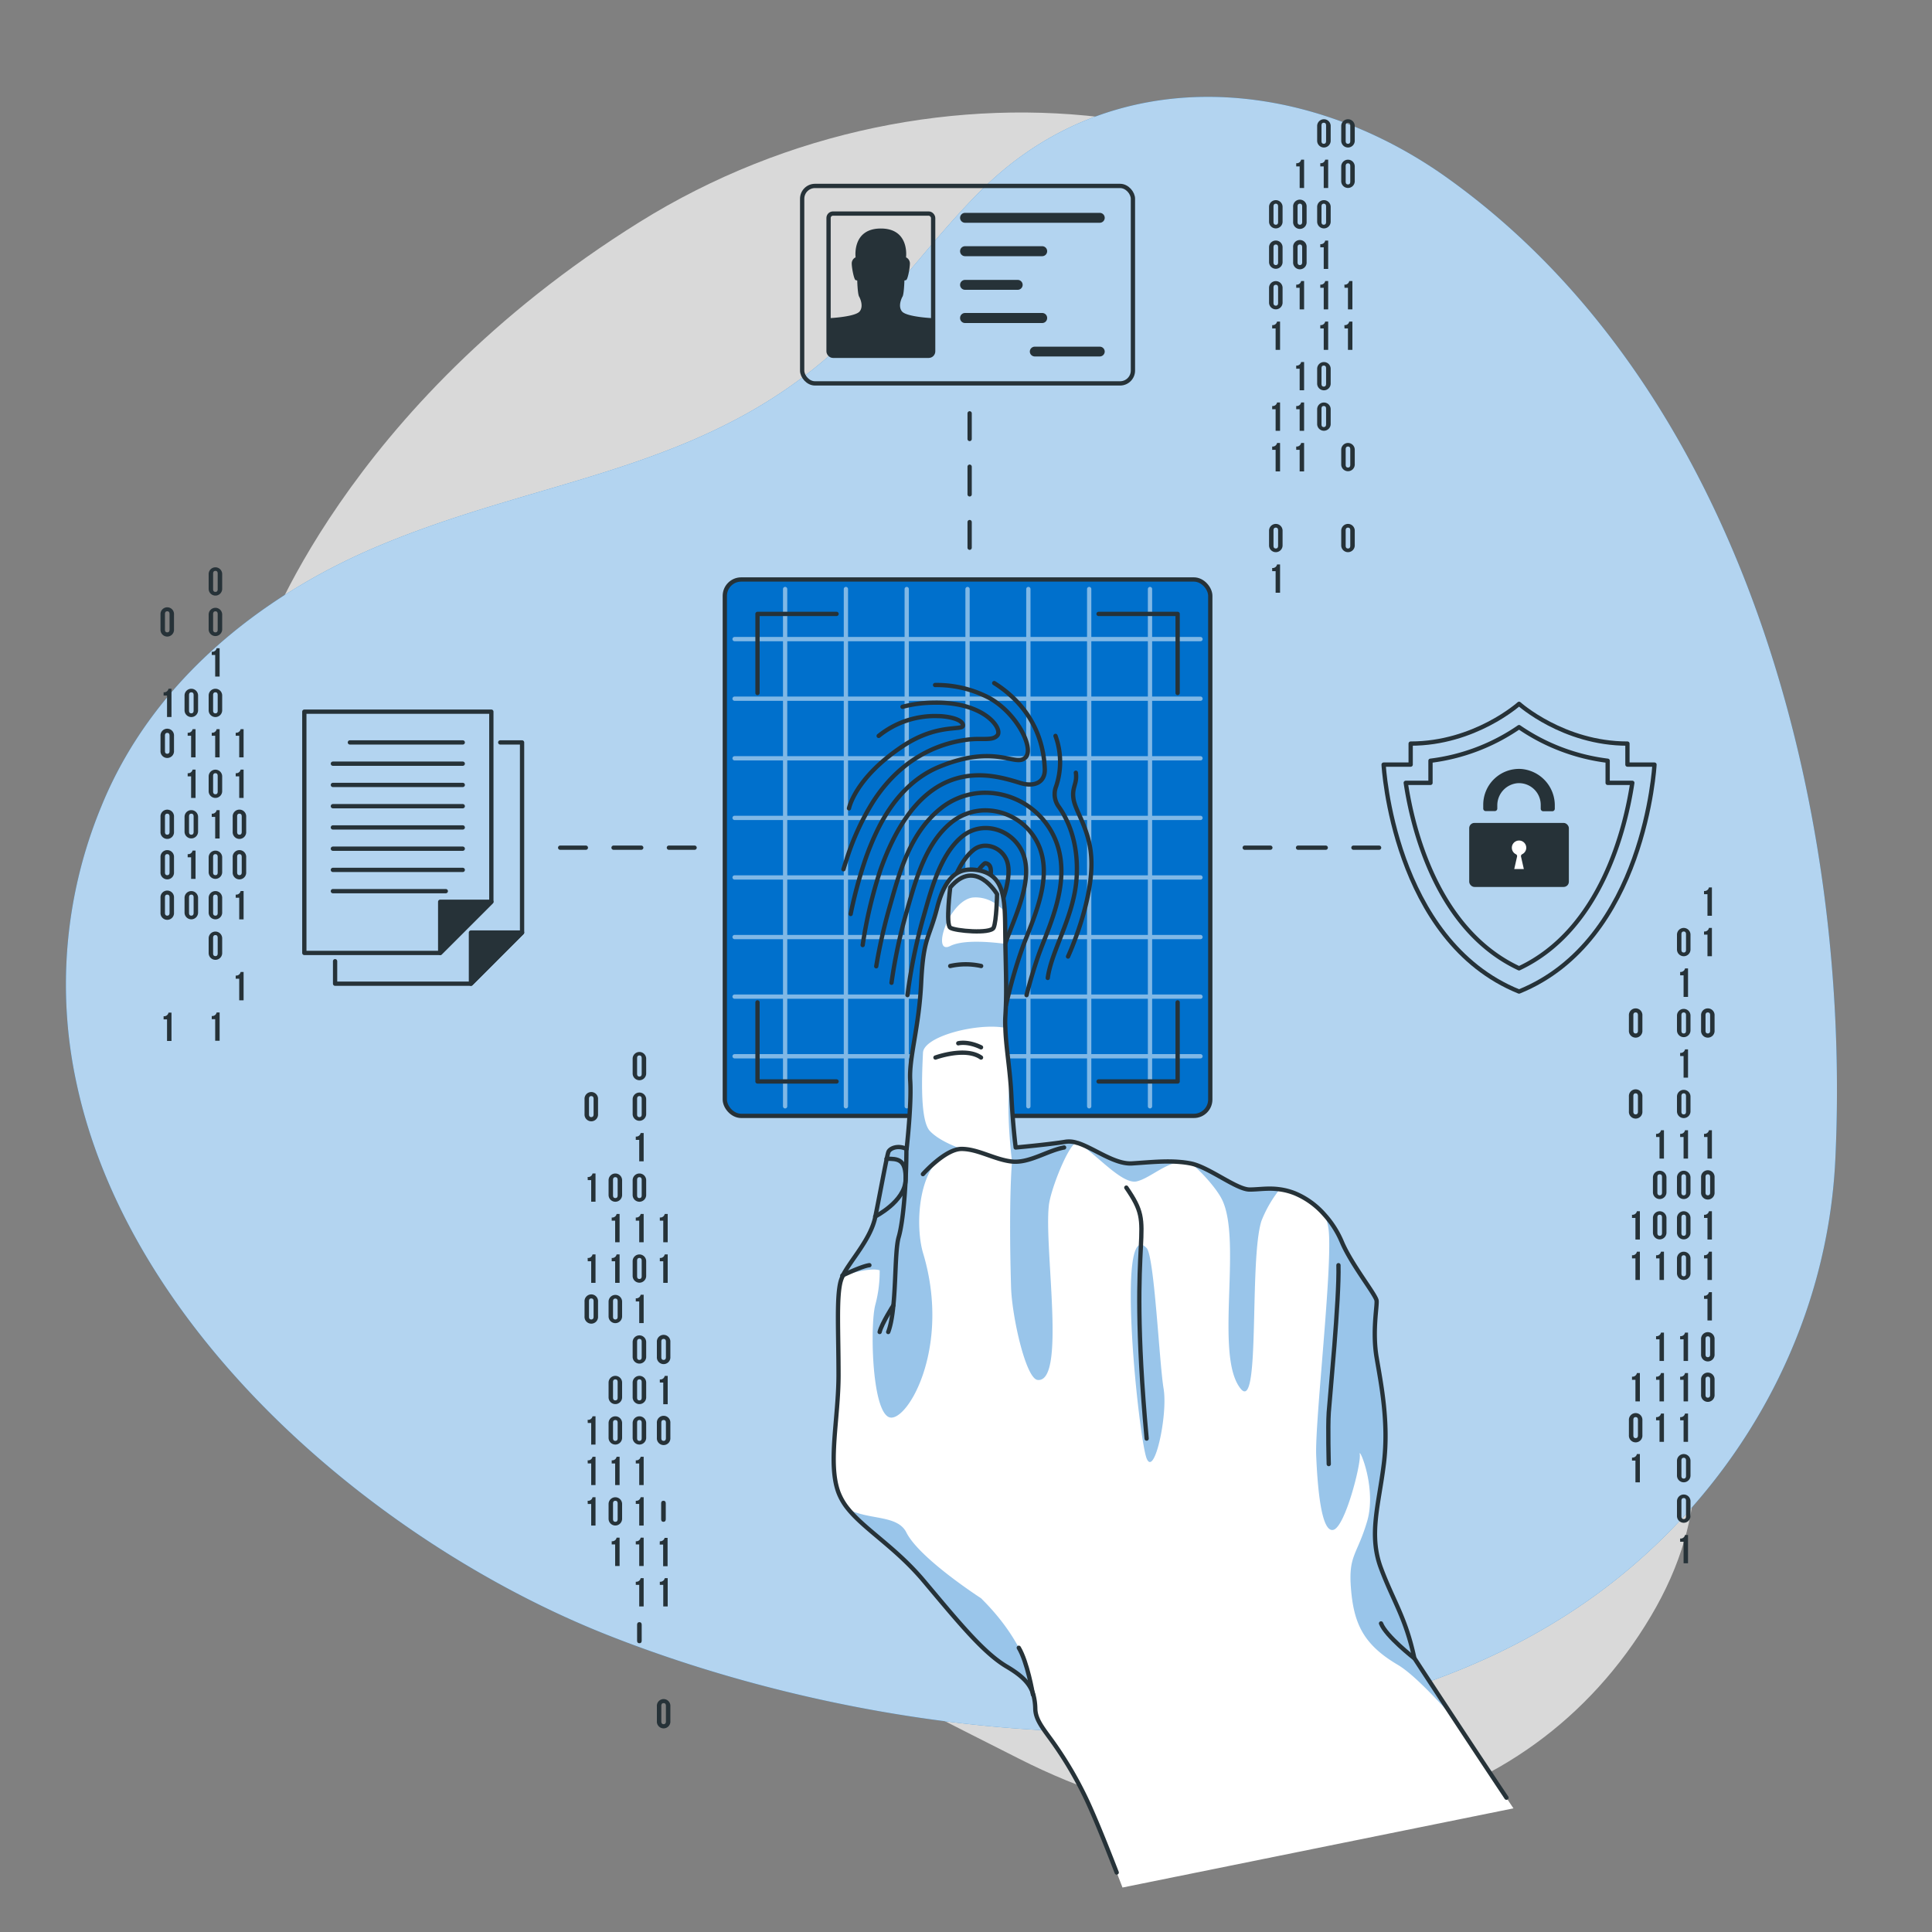 <svg xmlns="http://www.w3.org/2000/svg" viewBox="0 0 500 500"><rect x="0" y="0" width="500" height="500" fill="#808080" stroke="none"/><path fill="#fff" d="M67.93 167.09s-27.88 72 11.3 144.5 119.88 110.8 184.47 143.55 131.66 16.8 163.53-36.84-11.84-91.93-11.9-168.42 11.45-96.74-30-161.36-143.06-78.93-219.9-31-97.5 109.57-97.5 109.57Z" opacity=".7"/><path fill="#0070cc" d="M19.78 280.21a120.38 120.38 0 0 1 6.41-71.42C39 177.17 66.46 154.71 97.24 141.6c44.74-19 88.66-19.41 125-56.74 11.21-11.52 20.63-24.71 32.08-36 33.8-33.26 83.26-29.23 120.19-2.85 77 55 104.76 164 100.47 254.06-1.92 40.43-21.22 78.06-51.77 104.58-69.09 60-186.4 49.9-265.76 18.58-59.14-23.33-123.77-77.8-137.67-143.02Z"/><path fill="#fff" d="M19.78 280.21a120.38 120.38 0 0 1 6.41-71.42C39 177.17 66.46 154.71 97.24 141.6c44.74-19 88.66-19.41 125-56.74 11.21-11.52 20.63-24.71 32.08-36 33.8-33.26 83.26-29.23 120.19-2.85 77 55 104.76 164 100.47 254.06-1.92 40.43-21.22 78.06-51.77 104.58-69.09 60-186.4 49.9-265.76 18.58-59.14-23.33-123.77-77.8-137.67-143.02Z" opacity=".7"/><path fill="none" stroke="#263238" stroke-linecap="round" stroke-linejoin="round" stroke-width="1.11" d="M250.94 106.97v6.64"/><path fill="none" stroke="#263238" stroke-dasharray="7.166,7.166" stroke-linecap="round" stroke-linejoin="round" stroke-width="1.11" d="M250.94 120.78v10.75"/><path fill="none" stroke="#263238" stroke-linecap="round" stroke-linejoin="round" stroke-width="1.11" d="M250.94 135.11v6.64m105.97 77.63h-6.64"/><path fill="none" stroke="#263238" stroke-dasharray="7.165,7.165" stroke-linecap="round" stroke-linejoin="round" stroke-width="1.11" d="M343.1 219.38h-10.75"/><path fill="none" stroke="#263238" stroke-linecap="round" stroke-linejoin="round" stroke-width="1.11" d="M328.77 219.38h-6.64m-142.37 0h-6.65"/><path fill="none" stroke="#263238" stroke-dasharray="7.165,7.165" stroke-linecap="round" stroke-linejoin="round" stroke-width="1.11" d="M165.95 219.38H155.2"/><path fill="none" stroke="#263238" stroke-linecap="round" stroke-linejoin="round" stroke-width="1.11" d="M151.62 219.38h-6.65"/><path fill="#263238" d="M434 241.9a1.75 1.75 0 1 1 3.5 0v3.82a1.75 1.75 0 1 1-3.5 0Zm1.15 3.89c0 .52.23.72.6.72s.59-.2.59-.72v-4c0-.52-.23-.72-.59-.72s-.6.2-.6.72Zm-.33 5.75a1.14 1.14 0 0 0 1.26-.92h.78V258h-1.15v-5.59h-.89Zm-.82 11.31a1.75 1.75 0 1 1 3.5 0v3.81a1.75 1.75 0 1 1-3.5 0Zm1.15 3.89c0 .52.23.72.6.72s.59-.2.59-.72v-4c0-.53-.23-.72-.59-.72s-.6.19-.6.72Zm-.33 5.75a1.14 1.14 0 0 0 1.26-.92h.78v7.32h-1.15v-5.59h-.89ZM434 283.8a1.75 1.75 0 1 1 3.5 0v3.81a1.75 1.75 0 1 1-3.5 0Zm1.15 3.88c0 .53.23.72.6.72s.59-.19.59-.72v-4c0-.52-.23-.72-.59-.72s-.6.2-.6.72Zm-.33 5.75a1.14 1.14 0 0 0 1.26-.92h.78v7.33h-1.15v-5.59h-.89Zm-.82 11.31a1.75 1.75 0 1 1 3.5 0v3.82a1.75 1.75 0 1 1-3.5 0Zm1.15 3.89c0 .52.23.72.6.72s.59-.2.59-.72v-4c0-.52-.23-.72-.59-.72s-.6.2-.6.72Zm-1.15 6.59a1.75 1.75 0 1 1 3.5 0V319a1.75 1.75 0 1 1-3.5 0Zm1.15 3.88c0 .53.23.72.6.72s.59-.19.59-.72v-4c0-.53-.23-.73-.59-.73s-.6.2-.6.73Zm-1.15 6.59a1.75 1.75 0 1 1 3.5 0v3.81a1.75 1.75 0 1 1-3.5 0Zm1.15 3.89c0 .52.23.72.6.72s.59-.2.59-.72v-4c0-.52-.23-.72-.59-.72s-.6.2-.6.72Zm-.33 16.22a1.14 1.14 0 0 0 1.26-.92h.78v7.33h-1.15v-5.59h-.89Zm0 10.48a1.13 1.13 0 0 0 1.26-.93h.78v7.33h-1.15v-5.59h-.89Zm0 10.47a1.14 1.14 0 0 0 1.26-.92h.78v7.32h-1.15v-5.58h-.89Zm-.82 11.31a1.75 1.75 0 1 1 3.5 0v3.81a1.75 1.75 0 1 1-3.5 0Zm1.15 3.88c0 .53.23.72.6.72s.59-.19.59-.72V378c0-.53-.23-.73-.59-.73s-.6.2-.6.73Zm-1.15 6.59a1.75 1.75 0 1 1 3.5 0v3.81a1.75 1.75 0 1 1-3.5 0Zm1.15 3.89c0 .52.23.72.6.72s.59-.2.59-.72v-4c0-.52-.23-.72-.59-.72s-.6.2-.6.72Zm-.33 5.75a1.14 1.14 0 0 0 1.26-.92h.78v7.32h-1.15V399h-.89ZM441 230.59a1.15 1.15 0 0 0 1.27-.92h.77V237h-1.15v-5.59H441Zm0 10.48a1.15 1.15 0 0 0 1.27-.92h.77v7.32h-1.15v-5.59H441Zm-.76 21.78a1.75 1.75 0 1 1 3.49 0v3.81a1.75 1.75 0 1 1-3.49 0Zm1.15 3.89c0 .52.23.72.59.72s.6-.2.6-.72v-4c0-.53-.23-.72-.6-.72s-.59.19-.59.72Zm-.39 26.69a1.15 1.15 0 0 0 1.27-.92h.77v7.33h-1.15v-5.59H441Zm-.76 11.31a1.75 1.75 0 1 1 3.49 0v3.82a1.75 1.75 0 1 1-3.49 0Zm1.15 3.89c0 .52.23.72.59.72s.6-.2.6-.72v-4c0-.52-.23-.72-.6-.72s-.59.2-.59.72Zm-.39 5.75a1.15 1.15 0 0 0 1.27-.92h.77v7.33h-1.15v-5.59H441Zm0 10.47a1.14 1.14 0 0 0 1.27-.92h.77v7.33h-1.15v-5.59H441Zm0 10.48a1.15 1.15 0 0 0 1.27-.92h.77v7.32h-1.15v-5.59H441Zm-.76 11.31a1.75 1.75 0 1 1 3.49 0v3.81a1.75 1.75 0 1 1-3.49 0Zm1.15 3.88c0 .53.23.72.59.72s.6-.19.6-.72v-3.95c0-.53-.23-.73-.6-.73s-.59.2-.59.73Zm-1.15 6.59a1.75 1.75 0 1 1 3.49 0v3.81a1.75 1.75 0 1 1-3.49 0Zm1.15 3.89c0 .52.23.72.59.72s.6-.2.6-.72v-4c0-.52-.23-.72-.6-.72s-.59.2-.59.72Zm-12.8-67.57a1.15 1.15 0 0 0 1.27-.92h.77v7.33h-1.15v-5.59h-.89Zm-.81 11.31a1.75 1.75 0 1 1 3.5 0v3.82a1.75 1.75 0 1 1-3.5 0Zm1.15 3.89c0 .52.23.72.6.72s.6-.2.6-.72v-4c0-.52-.23-.72-.6-.72s-.6.2-.6.72Zm-1.15 6.59a1.75 1.75 0 1 1 3.5 0V319a1.75 1.75 0 1 1-3.5 0Zm1.15 3.88c0 .53.23.72.6.72s.6-.19.6-.72v-4c0-.53-.23-.73-.6-.73s-.6.2-.6.73Zm-.34 5.75a1.14 1.14 0 0 0 1.27-.92h.77v7.33h-1.15v-5.59h-.89Zm0 20.95a1.15 1.15 0 0 0 1.27-.92h.77v7.33h-1.15v-5.59h-.89Zm0 10.48a1.15 1.15 0 0 0 1.27-.93h.77v7.33h-1.15v-5.59h-.89Zm0 10.47a1.15 1.15 0 0 0 1.27-.92h.77v7.32h-1.15v-5.58h-.89Zm-7.03-103.9a1.75 1.75 0 1 1 3.49 0v3.81a1.75 1.75 0 1 1-3.49 0Zm1.15 3.89c0 .52.23.72.59.72s.6-.2.6-.72v-4c0-.53-.23-.72-.6-.72s-.59.19-.59.72Zm-1.15 17.06a1.75 1.75 0 1 1 3.49 0v3.81a1.75 1.75 0 1 1-3.49 0Zm1.15 3.88c0 .53.23.72.59.72s.6-.19.6-.72v-4c0-.52-.23-.72-.6-.72s-.59.2-.59.72Zm-.35 26.7a1.15 1.15 0 0 0 1.27-.92h.77v7.33h-1.15v-5.59h-.89Zm0 10.47a1.14 1.14 0 0 0 1.27-.92h.77v7.33h-1.15v-5.59h-.89Zm0 31.43a1.15 1.15 0 0 0 1.27-.93h.77v7.33h-1.15v-5.59h-.89Zm-.8 11.31a1.75 1.75 0 1 1 3.49 0v3.81a1.75 1.75 0 1 1-3.49 0Zm1.15 3.88c0 .52.23.72.59.72s.6-.2.6-.72v-4c0-.52-.23-.72-.6-.72s-.59.2-.59.72Zm-.35 5.75a1.15 1.15 0 0 0 1.27-.92h.77v7.33h-1.15V378h-.89ZM163.73 274a1.75 1.75 0 1 1 3.5 0v3.81a1.75 1.75 0 1 1-3.5 0Zm1.15 3.88c0 .53.23.73.6.73s.59-.2.59-.73v-4c0-.53-.23-.73-.59-.73s-.6.2-.6.73Zm-1.15 6.62a1.75 1.75 0 1 1 3.5 0v3.81a1.75 1.75 0 1 1-3.5 0Zm1.15 3.89c0 .52.23.72.6.72s.59-.2.59-.72v-4c0-.52-.23-.72-.59-.72s-.6.2-.6.72Zm-.34 5.75a1.14 1.14 0 0 0 1.26-.92h.78v7.33h-1.15V295h-.89Zm-.81 11.31a1.75 1.75 0 1 1 3.5 0v3.81a1.75 1.75 0 1 1-3.5 0Zm1.15 3.88c0 .53.23.73.6.73s.59-.2.59-.73v-3.95c0-.53-.23-.73-.59-.73s-.6.2-.6.73Zm-.34 5.76a1.14 1.14 0 0 0 1.26-.92h.78v7.32h-1.15v-5.59h-.89Zm-.81 11.31a1.75 1.75 0 1 1 3.5 0v3.81a1.75 1.75 0 1 1-3.5 0Zm1.15 3.88c0 .52.23.72.6.72s.59-.2.59-.72v-4c0-.52-.23-.72-.59-.72s-.6.2-.6.72Zm-.34 5.72a1.14 1.14 0 0 0 1.26-.92h.78v7.33h-1.15v-5.59h-.89Zm-.81 11.34a1.75 1.75 0 1 1 3.5 0v3.81a1.75 1.75 0 1 1-3.5 0Zm1.15 3.89c0 .52.23.72.6.72s.59-.2.59-.72v-4c0-.52-.23-.72-.59-.72s-.6.2-.6.72Zm-1.15 6.59a1.75 1.75 0 1 1 3.5 0v3.81a1.75 1.75 0 1 1-3.5 0Zm1.15 3.88c0 .52.23.72.6.72s.59-.2.59-.72v-4c0-.52-.23-.72-.59-.72s-.6.2-.6.72Zm-1.15 6.59a1.75 1.75 0 1 1 3.5 0v3.81a1.75 1.75 0 1 1-3.5 0Zm1.15 3.88c0 .53.23.73.6.73s.59-.2.59-.73v-3.95c0-.53-.23-.72-.59-.72s-.6.19-.6.72Zm-.34 5.76a1.14 1.14 0 0 0 1.26-.92h.78v7.32h-1.15v-5.59h-.89Zm0 10.47a1.14 1.14 0 0 0 1.26-.92h.78v7.33h-1.15v-5.59h-.89Zm0 10.47a1.14 1.14 0 0 0 1.26-.92h.78v7.33h-1.15v-5.59h-.89Zm0 10.48a1.14 1.14 0 0 0 1.26-.92h.78v7.32h-1.15v-5.59h-.89Zm.34 15.19c0 .53.23.72.6.72s.59-.19.59-.72v-4c0-.52-.23-.72-.59-.72s-.6.2-.6.72Zm5.88-109.45a1.15 1.15 0 0 0 1.27-.92h.77v7.32h-1.15v-5.59h-.89Zm0 10.47a1.15 1.15 0 0 0 1.27-.92h.77V332h-1.15v-5.59h-.89Zm-.76 21.78a1.75 1.75 0 1 1 3.49 0v3.81a1.75 1.75 0 1 1-3.49 0Zm1.15 3.89c0 .52.23.72.59.72s.6-.2.6-.72v-4c0-.52-.23-.72-.6-.72s-.59.2-.59.72Zm-.39 5.77a1.15 1.15 0 0 0 1.27-.92h.77v7.33h-1.15v-5.61h-.89Zm-.76 11.29a1.75 1.75 0 1 1 3.49 0v3.81a1.75 1.75 0 1 1-3.49 0Zm1.15 3.88c0 .53.23.73.59.73s.6-.2.6-.73v-3.95c0-.53-.23-.72-.6-.72s-.59.19-.59.72Zm-.04 20.95c0 .52.23.72.59.72s.6-.2.6-.72v-4c0-.52-.23-.72-.6-.72s-.59.2-.59.72Zm-.35 5.75A1.15 1.15 0 0 0 172 398h.77v7.33h-1.15v-5.59h-.89Zm0 10.48a1.15 1.15 0 0 0 1.27-.92h.77v7.32h-1.15v-5.59h-.89ZM170 441.6a1.75 1.75 0 1 1 3.49 0v3.82a1.75 1.75 0 1 1-3.49 0Zm1.15 3.89c0 .52.23.72.59.72s.6-.2.6-.72v-4c0-.52-.23-.72-.6-.72s-.59.2-.59.72ZM157.5 305.45a1.75 1.75 0 1 1 3.5 0v3.81a1.75 1.75 0 1 1-3.5 0Zm1.15 3.88c0 .53.23.73.6.73s.6-.2.6-.73v-3.95c0-.53-.23-.73-.6-.73s-.6.2-.6.73Zm-.34 5.76a1.15 1.15 0 0 0 1.27-.92h.77v7.32h-1.15v-5.59h-.89Zm0 10.47a1.15 1.15 0 0 0 1.27-.92h.77V332h-1.15v-5.59h-.89Zm-.81 11.31a1.75 1.75 0 1 1 3.5 0v3.81a1.75 1.75 0 1 1-3.5 0Zm1.15 3.88c0 .53.23.73.6.73s.6-.2.6-.73v-3.95c0-.53-.23-.73-.6-.73s-.6.2-.6.73Zm-1.15 17.07a1.75 1.75 0 1 1 3.5 0v3.81a1.75 1.75 0 1 1-3.5 0Zm1.15 3.88c0 .52.23.72.6.72s.6-.2.6-.72v-4c0-.52-.23-.72-.6-.72s-.6.2-.6.72Zm-1.15 6.59a1.75 1.75 0 1 1 3.5 0v3.81a1.75 1.75 0 1 1-3.5 0Zm1.15 3.88c0 .53.23.73.6.73s.6-.2.6-.73v-3.95c0-.53-.23-.72-.6-.72s-.6.19-.6.72Zm-.34 5.76a1.15 1.15 0 0 0 1.27-.92h.77v7.32h-1.15v-5.59h-.89Zm-.81 11.31a1.75 1.75 0 1 1 3.5 0v3.81a1.75 1.75 0 1 1-3.5 0Zm1.15 3.88c0 .52.23.72.6.72s.6-.2.6-.72v-4c0-.52-.23-.72-.6-.72s-.6.2-.6.72Zm-.34 5.75a1.15 1.15 0 0 0 1.27-.92h.77v7.33h-1.15v-5.59h-.89Zm-7.03-114.37a1.75 1.75 0 1 1 3.49 0v3.81a1.75 1.75 0 1 1-3.49 0Zm1.15 3.89c0 .52.23.72.59.72s.6-.2.6-.72v-4c0-.52-.23-.72-.6-.72s-.59.2-.59.72Zm-.35 16.22a1.15 1.15 0 0 0 1.27-.92h.77V311H153v-5.59h-.89Zm0 20.95a1.15 1.15 0 0 0 1.27-.92h.77V332H153v-5.59h-.89Zm-.8 11.31a1.75 1.75 0 1 1 3.49 0v3.81a1.75 1.75 0 1 1-3.49 0Zm1.15 3.89c0 .52.23.72.59.72s.6-.2.6-.72v-4c0-.53-.23-.72-.6-.72s-.59.19-.59.72Zm-.35 26.69a1.15 1.15 0 0 0 1.27-.92h.77v7.33H153v-5.59h-.89Zm0 10.48a1.15 1.15 0 0 0 1.27-.92h.77v7.32H153v-5.59h-.89Zm0 10.47a1.15 1.15 0 0 0 1.27-.92h.77v7.33H153v-5.59h-.89ZM347.11 32.61a1.75 1.75 0 1 1 3.5 0v3.81a1.75 1.75 0 1 1-3.5 0Zm1.15 3.88c0 .52.23.72.6.72s.59-.2.59-.72v-4c0-.52-.23-.72-.59-.72s-.6.2-.6.72Zm-1.15 6.59a1.75 1.75 0 1 1 3.5 0v3.81a1.75 1.75 0 1 1-3.5 0Zm1.15 3.92c0 .53.23.73.6.73s.59-.2.59-.73v-4c0-.53-.23-.73-.59-.73s-.6.2-.6.73Zm-.34 26.66a1.14 1.14 0 0 0 1.26-.92h.82v7.33h-1.15v-5.59h-.89Zm0 10.48a1.14 1.14 0 0 0 1.26-.92h.82v7.32h-1.15V85h-.89Zm-.81 32.25a1.75 1.75 0 1 1 3.5 0v3.81a1.75 1.75 0 1 1-3.5 0Zm1.15 3.89c0 .52.23.72.6.72s.59-.2.59-.72v-4c0-.52-.23-.72-.59-.72s-.6.2-.6.72Zm-1.15 17.06a1.75 1.75 0 1 1 3.5 0v3.81a1.75 1.75 0 1 1-3.5 0Zm1.15 3.88c0 .53.23.73.6.73s.59-.2.59-.73v-3.95c0-.53-.23-.72-.59-.72s-.6.19-.6.72Zm-19.83-87.67a1.75 1.75 0 1 1 3.5 0v3.81a1.75 1.75 0 1 1-3.5 0Zm1.15 3.89c0 .52.23.72.6.72s.59-.2.59-.72v-4c0-.52-.23-.72-.59-.72s-.6.2-.6.72ZM328.43 64a1.75 1.75 0 1 1 3.5 0v3.81a1.75 1.75 0 1 1-3.5 0Zm1.15 3.88c0 .52.23.72.6.72s.59-.2.59-.72V64c0-.52-.23-.72-.59-.72s-.6.2-.6.72Zm-1.15 6.62a1.75 1.75 0 1 1 3.5 0v3.81a1.75 1.75 0 1 1-3.5 0Zm1.15 3.88c0 .53.23.73.6.73s.59-.2.59-.73v-3.95c0-.53-.23-.73-.59-.73s-.6.2-.6.73Zm-.34 5.76a1.14 1.14 0 0 0 1.26-.92h.78v7.32h-1.15V85h-.89Zm0 20.94a1.14 1.14 0 0 0 1.26-.92h.78v7.33h-1.15v-5.59h-.89Zm0 10.48a1.14 1.14 0 0 0 1.26-.92h.78V122h-1.15v-5.59h-.89Zm-.81 21.78a1.75 1.75 0 1 1 3.5 0v3.81a1.75 1.75 0 1 1-3.5 0Zm1.15 3.88c0 .53.23.73.6.73s.59-.2.59-.73v-3.95c0-.53-.23-.72-.59-.72s-.6.19-.6.72Zm-.34 5.78a1.14 1.14 0 0 0 1.26-.92h.78v7.32h-1.15v-5.59h-.89Zm11.64-114.39a1.75 1.75 0 1 1 3.5 0v3.81a1.75 1.75 0 1 1-3.5 0Zm1.12 3.88c0 .52.23.72.59.72s.6-.2.6-.72v-4c0-.52-.23-.72-.6-.72s-.59.2-.59.72Zm-.31 5.75a1.15 1.15 0 0 0 1.27-.92h.77v7.33h-1.15v-5.59h-.89Zm-.81 11.31a1.75 1.75 0 1 1 3.5 0v3.81a1.75 1.75 0 1 1-3.5 0Zm1.12 3.89c0 .52.23.72.59.72s.6-.2.6-.72v-4c0-.52-.23-.72-.6-.72s-.59.2-.59.72Zm-.31 5.75a1.15 1.15 0 0 0 1.27-.92h.77v7.33h-1.15V64h-.89Zm0 10.47a1.15 1.15 0 0 0 1.27-.92h.77v7.33h-1.15v-5.59h-.89Zm0 10.48a1.15 1.15 0 0 0 1.27-.92h.77v7.32h-1.15V85h-.89Zm-.81 11.31a1.75 1.75 0 1 1 3.5 0v3.81a1.75 1.75 0 1 1-3.5 0Zm1.12 3.88c0 .52.23.72.59.72s.6-.2.6-.72v-4c0-.52-.23-.72-.6-.72s-.59.2-.59.72Zm-1.12 6.59a1.75 1.75 0 1 1 3.5 0v3.81a1.75 1.75 0 1 1-3.5 0Zm1.12 3.88c0 .53.23.73.59.73s.6-.2.6-.73v-4c0-.53-.23-.72-.6-.72s-.59.19-.59.72Zm-6.54-67.56a1.15 1.15 0 0 0 1.27-.92h.77v7.33h-1.15v-5.59h-.89Zm-.8 11.31a1.75 1.75 0 1 1 3.49 0v3.81a1.75 1.75 0 1 1-3.49 0Zm1.15 3.89c0 .52.23.72.59.72s.6-.2.6-.72v-4c0-.52-.23-.72-.6-.72s-.59.2-.59.72ZM334.66 64a1.75 1.75 0 1 1 3.49 0v3.81a1.75 1.75 0 1 1-3.49 0Zm1.15 3.88c0 .52.23.72.59.72s.6-.2.6-.72V64c0-.52-.23-.72-.6-.72s-.59.2-.59.72Zm-.35 5.78a1.15 1.15 0 0 0 1.27-.92h.77v7.33h-1.15v-5.59h-.89Zm0 20.95a1.15 1.15 0 0 0 1.27-.92h.77V101h-1.15v-5.57h-.89Zm0 10.47a1.15 1.15 0 0 0 1.27-.92h.77v7.33h-1.15v-5.59h-.89Zm0 10.48a1.15 1.15 0 0 0 1.27-.92h.77V122h-1.15v-5.59h-.89ZM54 148.57a1.75 1.75 0 1 1 3.5 0v3.82a1.75 1.75 0 1 1-3.5 0Zm1.15 3.89c0 .52.23.72.6.72s.59-.2.59-.72v-4c0-.52-.23-.72-.59-.72s-.6.2-.6.72ZM54 159.05a1.75 1.75 0 1 1 3.5 0v3.81a1.75 1.75 0 1 1-3.5 0Zm1.15 3.88c0 .53.23.72.6.72s.59-.19.59-.72v-4c0-.52-.23-.72-.59-.72s-.6.2-.6.72Zm-.35 5.75a1.14 1.14 0 0 0 1.26-.92h.78v7.33h-1.15v-5.59h-.89ZM54 180a1.75 1.75 0 1 1 3.5 0v3.82a1.75 1.75 0 1 1-3.5 0Zm1.15 3.89c0 .52.23.72.6.72s.59-.2.59-.72v-4c0-.52-.23-.72-.59-.72s-.6.2-.6.72Zm-.35 5.74a1.14 1.14 0 0 0 1.26-.92h.78V196h-1.15v-5.59h-.89Zm-.8 11.31a1.75 1.75 0 1 1 3.5 0v3.81a1.75 1.75 0 1 1-3.5 0Zm1.15 3.89c0 .52.23.72.6.72s.59-.2.59-.72v-4c0-.53-.23-.72-.59-.72s-.6.19-.6.72Zm-.35 5.75a1.14 1.14 0 0 0 1.26-.92h.78V217h-1.15v-5.59h-.89Zm-.8 11.31a1.75 1.75 0 1 1 3.5 0v3.81a1.75 1.75 0 1 1-3.5 0Zm1.15 3.88c0 .53.23.72.6.72s.59-.19.59-.72v-4c0-.52-.23-.72-.59-.72s-.6.2-.6.72ZM54 232.36a1.75 1.75 0 1 1 3.5 0v3.81a1.75 1.75 0 1 1-3.5 0Zm1.15 3.89c0 .52.23.72.6.72s.59-.2.59-.72v-4c0-.52-.23-.72-.59-.72s-.6.2-.6.72ZM54 242.84a1.75 1.75 0 1 1 3.5 0v3.81a1.75 1.75 0 1 1-3.5 0Zm1.15 3.88c0 .52.23.72.6.72s.59-.2.59-.72v-4c0-.52-.23-.72-.59-.72s-.6.2-.6.72Zm-.35 16.22a1.13 1.13 0 0 0 1.26-.92h.78v7.33h-1.15v-5.59h-.89Zm6.2-73.31a1.15 1.15 0 0 0 1.27-.92h.77V196h-1.13v-5.59H61Zm0 10.47a1.15 1.15 0 0 0 1.27-.92h.77v7.33h-1.13v-5.59H61Zm-.78 11.31a1.75 1.75 0 1 1 3.49 0v3.82a1.75 1.75 0 1 1-3.49 0Zm1.15 3.89c0 .52.23.72.59.72s.6-.2.6-.72v-4c0-.52-.23-.72-.6-.72s-.59.2-.59.72Zm-1.15 6.59a1.75 1.75 0 1 1 3.49 0v3.81a1.75 1.75 0 1 1-3.49 0Zm1.15 3.88c0 .53.23.72.59.72s.6-.19.6-.72v-4c0-.52-.23-.72-.6-.72s-.59.2-.59.72Zm-.37 5.75a1.14 1.14 0 0 0 1.27-.92h.77v7.33h-1.13v-5.59H61Zm0 20.95a1.15 1.15 0 0 0 1.27-.92h.77v7.33h-1.13v-5.59H61ZM47.76 180a1.75 1.75 0 1 1 3.5 0v3.82a1.75 1.75 0 1 1-3.5 0Zm1.16 3.89c0 .52.23.72.59.72s.6-.2.6-.72v-4c0-.52-.23-.72-.6-.72s-.59.2-.59.72Zm-.35 5.74a1.15 1.15 0 0 0 1.27-.92h.77V196h-1.15v-5.59h-.89Zm0 10.47a1.15 1.15 0 0 0 1.27-.92h.77v7.33h-1.15v-5.59h-.89Zm-.81 11.31a1.75 1.75 0 1 1 3.5 0v3.82a1.75 1.75 0 1 1-3.5 0Zm1.16 3.89c0 .52.23.72.59.72s.6-.2.6-.72v-4c0-.52-.23-.72-.6-.72s-.59.2-.59.72Zm-.35 5.75a1.15 1.15 0 0 0 1.27-.92h.77v7.33h-1.15v-5.59h-.89Zm-.81 11.31a1.75 1.75 0 1 1 3.5 0v3.81a1.75 1.75 0 1 1-3.5 0Zm1.16 3.89c0 .52.23.72.59.72s.6-.2.6-.72v-4c0-.52-.23-.72-.6-.72s-.59.2-.59.72Zm-7.38-77.2a1.75 1.75 0 1 1 3.49 0v3.81a1.75 1.75 0 1 1-3.49 0Zm1.15 3.88c0 .53.23.72.59.72s.6-.19.6-.72v-4c0-.53-.23-.73-.6-.73s-.59.2-.59.73Zm-.35 16.23a1.15 1.15 0 0 0 1.27-.92h.77v7.32h-1.15V180h-.89Zm-.8 11.31a1.75 1.75 0 1 1 3.49 0v3.81a1.75 1.75 0 1 1-3.49 0Zm1.15 3.88c0 .53.23.72.59.72s.6-.19.6-.72v-3.95c0-.53-.23-.73-.6-.73s-.59.2-.59.73Zm-1.15 17.07a1.75 1.75 0 1 1 3.49 0v3.81a1.75 1.75 0 1 1-3.49 0Zm1.15 3.88c0 .52.23.72.59.72s.6-.2.6-.72v-4c0-.52-.23-.72-.6-.72s-.59.2-.59.72Zm-1.15 6.59a1.75 1.75 0 1 1 3.49 0v3.81a1.75 1.75 0 1 1-3.49 0Zm1.15 3.88c0 .53.23.73.59.73s.6-.2.6-.73v-4c0-.53-.23-.73-.6-.73s-.59.2-.59.73Zm-1.15 6.59a1.75 1.75 0 1 1 3.49 0v3.81a1.75 1.75 0 1 1-3.49 0Zm1.15 3.89c0 .52.23.72.59.72s.6-.2.6-.72v-4c0-.52-.23-.72-.6-.72s-.59.2-.59.72ZM42.34 263a1.15 1.15 0 0 0 1.27-.93h.77v7.33h-1.15v-5.59h-.89Z"/><path fill="none" stroke="#263238" stroke-linecap="round" stroke-linejoin="round" stroke-width="1.11" d="M393.13 256.61c-32.68-13.23-35.05-58.73-35.05-58.73h7v-5.44c16.59 0 28.05-10.29 28.05-10.29h0s11.46 10.29 28.05 10.29v5.44h7s-2.38 45.5-35.05 58.73Z"/><path fill="none" stroke="#263238" stroke-linecap="round" stroke-linejoin="round" stroke-width="1.11" d="M393.13 250.6c-21.41-10-27.61-36.56-29.32-48h6.4v-5.72a51.58 51.58 0 0 0 22.92-8.7 51.63 51.63 0 0 0 22.93 8.7v5.72h6.38c-1.73 11.4-7.97 38-29.31 48Z"/><rect width="25.79" height="16.57" x="380.23" y="212.97" fill="#263238" rx="1.35"/><path fill="#263238" d="M393.59 199a9.28 9.28 0 0 0-9.73 9.26v1a.65.65 0 0 0 .65.65h2.34a.65.65 0 0 0 .65-.65v-.77a5.75 5.75 0 0 1 5.24-5.8 5.63 5.63 0 0 1 6 5.61v1a.65.65 0 0 0 .65.65h2.34a.65.65 0 0 0 .65-.65v-.7a9.45 9.45 0 0 0-8.79-9.6Z"/><path fill="#fff" stroke="#263238" stroke-linecap="round" stroke-linejoin="round" stroke-width="1.11" d="M395.55 219.4a2.42 2.42 0 1 0-3.48 2.17l-.88 3.89h3.87l-.88-3.89a2.43 2.43 0 0 0 1.37-2.17Z"/><rect width="85.6" height="51.1" x="207.6" y="48.12" fill="none" stroke="#263238" stroke-linecap="round" stroke-linejoin="round" stroke-width="1.11" rx="3.32"/><rect width="27.07" height="36.81" x="214.42" y="55.26" fill="none" stroke="#263238" stroke-linecap="round" stroke-linejoin="round" stroke-width="1.11" rx="1.15" transform="rotate(180 227.96 73.67)"/><path fill="#263238" d="M228 92.07h-12.36a1.22 1.22 0 0 1-1.22-1.22v-8.5s6.91-.3 8.07-1.77-.12-3.77-.12-3.77c-.42-.52-.52-4.21-.52-4.21l-.42-.11c-.41-.1-1-3.16-1-4.31a1.74 1.74 0 0 1 1-1.58s-1-7.46 6.53-7.46 6.52 7.46 6.52 7.46a1.74 1.74 0 0 1 1 1.58c0 1.15-.54 4.21-1 4.31l-.42.11s-.1 3.69-.52 4.21c0 0-1.29 2.3-.12 3.77s8.07 1.77 8.07 1.77v8.5a1.21 1.21 0 0 1-1.22 1.22Zm56.62.18H267.8a1.28 1.28 0 0 1-1.28-1.25 1.28 1.28 0 0 1 1.28-1.28h16.82A1.28 1.28 0 0 1 285.9 91a1.28 1.28 0 0 1-1.28 1.25Zm0-34.6h-34.87a1.28 1.28 0 0 1-1.28-1.28 1.28 1.28 0 0 1 1.28-1.28h34.87a1.28 1.28 0 0 1 1.28 1.28 1.28 1.28 0 0 1-1.28 1.28Zm-14.87 8.65h-20a1.28 1.28 0 0 1-1.28-1.3 1.28 1.28 0 0 1 1.28-1.28h20A1.28 1.28 0 0 1 271 65a1.28 1.28 0 0 1-1.25 1.3Zm-6.37 8.7h-13.63a1.28 1.28 0 0 1-1.28-1.28 1.28 1.28 0 0 1 1.28-1.28h13.63a1.28 1.28 0 0 1 1.28 1.28 1.28 1.28 0 0 1-1.28 1.28Zm6.37 8.6h-20a1.28 1.28 0 0 1-1.28-1.28 1.28 1.28 0 0 1 1.28-1.32h20a1.28 1.28 0 0 1 1.25 1.32 1.28 1.28 0 0 1-1.25 1.28Z"/><g stroke="#263238" stroke-linecap="round" stroke-linejoin="round" stroke-width="1.11"><path fill="none" d="M127.16 184.18v49.2l-13.24 13.24H78.76v-62.44h48.4z"/><path fill="#263238" d="m127.16 233.38-13.24 13.24v-13.24h13.24z"/><path fill="none" d="M90.55 192.14h29.21m-33.61 5.5h33.61m-33.61 5.5h33.61m-33.61 5.5h33.61m-33.61 5.5h33.61m-33.61 5.5h33.61m-33.61 5.49h33.61m-33.61 5.5h29.22m14.09-38.49h5.65v49.2l-13.23 13.24H86.72v-5.82"/><path fill="#263238" d="m135.11 241.34-13.23 13.24v-13.24h13.23z"/></g><g stroke-linecap="round" stroke-linejoin="round" stroke-width="1.11"><rect width="125.64" height="138.82" x="187.58" y="149.97" fill="#0070cc" stroke="#263238" rx="4.24"/><path fill="none" stroke="#fff" d="M310.69 196.25H190.11m120.58 15.42H190.11m120.58 15.42H190.11m120.58 15.42H190.11m120.58 15.42H190.11m120.58 15.43H190.11m120.58-92.54H190.11m120.58-15.42H190.11m91.77 120.91V152.44m-15.74 133.87V152.44M250.4 286.31V152.44m-15.74 133.87V152.44m-15.74 133.87V152.44m-15.73 133.87V152.44m94.43 133.87V152.44" opacity=".5"/><path fill="none" stroke="#263238" d="M246 261.67a148.87 148.87 0 0 1 5.51-20.51 98 98 0 0 1 1.58-4.16c1.37-3.5 4.18-10.65 3.12-12.78a1.41 1.41 0 0 0-1.17-.81.39.39 0 0 0-.29.11c-3.12 2.55-5.13 9.62-6.59 14.78l-.49 1.74a133.29 133.29 0 0 0-4.1 21.18"/><path fill="none" stroke="#263238" d="M250.63 262a143.74 143.74 0 0 1 5.23-19.31c.44-1.29 1-2.64 1.53-4.06 2.19-5.57 4.91-12.47 2.95-16.42a6 6 0 0 0-5.26-3.34 4.91 4.91 0 0 0-3.18 1.13c-4.23 3.45-6.37 11-8.09 17.06l-.49 1.73a133.57 133.57 0 0 0-4.13 21"/><path fill="none" stroke="#263238" d="M255.37 261.55a139.12 139.12 0 0 1 4.79-17.38c2.38-6.79 7.74-17 4.26-24-2.85-5.73-10.31-7.86-15.4-3.7-5.82 4.74-8.13 14.25-10.09 21.06a137.78 137.78 0 0 0-4.07 20"/><path fill="none" stroke="#263238" d="M260.35 260.17a127.94 127.94 0 0 1 4.12-14.49c.39-1.13.89-2.39 1.42-3.74 2.84-7.23 6.38-16.24 2.61-23.82a15.15 15.15 0 0 0-13.42-8.4 14 14 0 0 0-8.94 3.19c-6.46 5.27-9 14.36-11.11 21.65l-.48 1.69a136.16 136.16 0 0 0-3.83 18.09"/><path fill="none" stroke="#263238" d="M265.67 257.54c.93-3.66 1.95-7.05 3.1-10.35.38-1.07.85-2.28 1.35-3.55 3-7.68 7.13-18.16 2.46-27.54a19.71 19.71 0 0 0-17.5-10.94 18.48 18.48 0 0 0-11.82 4.22c-7.58 6.18-10.37 16-12.62 23.94l-.48 1.68a137.93 137.93 0 0 0-3.39 15.07"/><path fill="none" stroke="#263238" d="M271.16 253.09c1-7.32 6.9-16 7.48-26.15.53-9.3-2.53-15.26-4.7-18.25a5.52 5.52 0 0 1-.64-5.12 19.74 19.74 0 0 0-.14-13.12m-15.86-13.67c7.7 4.82 12.7 12.41 13.09 22.22.13 3.52-2.73 4.73-6.31 3.64-7.49-2.28-25.34-8.12-36.22 22.47a117.4 117.4 0 0 0-4.6 19.47"/><path fill="none" stroke="#263238" d="M242 177.28a29.44 29.44 0 0 1 13.83 3.24c7.31 3.93 11.91 13.17 9.56 15.52-2.61 2.61-7.46-3.69-22.29 2.39-7.13 2.92-12.19 8.87-15.63 15.63a67.1 67.1 0 0 0-3.92 9.58 116.41 116.41 0 0 0-3.4 12.9"/><path fill="none" stroke="#263238" d="M233.57 182.92a32.43 32.43 0 0 1 8-1.07c13.09-.3 18 6.68 16.56 8.45-1.21 1.49-3.9.65-7.59 1.1-10.65 1.31-19.07 7.37-24.74 16.33a65.22 65.22 0 0 0-6.64 14.48c-.3.91-.59 1.83-.87 2.75"/><path fill="none" stroke="#263238" d="M227.4 190.45a23.14 23.14 0 0 1 15.46-5.12c1.66 0 5.76.54 6.31 2.11.73 2.06-5.93-.74-15.58 5.69-12.37 8.25-13.87 16.07-13.87 16.07m56.69 38.35s6.71-14.49 6-25.69c-.44-7.21-4-11.73-4.56-14.94s1-4 .58-6.94m-82.39-20.64v-20.46h20.46m0 121h-20.46v-20.46m108.73-80.08v-20.46h-20.46m0 121h20.46v-20.46"/></g><path fill="#fff" d="M391.68 468c-5.34-8-10.94-16.44-15.54-23.43-5.88-8.91-10.12-15.42-10.12-15.42-2.25-10.53-5.44-14.66-8.65-23.31s-.56-16.36.77-27.07-.77-20.69-1.89-27.46.19-13.16 0-14.66-6.58-9.4-9-15.23a24.82 24.82 0 0 0-4.53-7.08 20.7 20.7 0 0 0-7.68-5.51 16.67 16.67 0 0 0-3.82-1c-3-.43-5.42.05-7.84.05-3.39 0-10.53-5.82-15.23-6.75a23.61 23.61 0 0 0-2.64-.37c-3.89-.37-8 0-12.55.36s-9.84-3.95-14.1-5.3h-.07a6.56 6.56 0 0 0-2.94-.32c-4.51.75-13 1.5-13 1.5s-.75-5.82-1.13-13.72a98.9 98.9 0 0 0-.29-4c-.44-4.88-1.14-9.24-1.25-13.23v-3.07c.37-5.62.2-10 0-18.64v-.91c0-2.69 0-5.26-.16-7.58-.31-5.63-1.56-9.79-7.16-10.65-4.89-.75-8.27 1.69-10.34 9.78s-3.57 7.52-4.13 19.36-3.21 19.38-2.83 25.39-.94 17.67-.94 17.67c-2.25-1.13-4.32-.19-4.71.75s-2.05 10.16-3.38 16.74c-1.16 5.85-6.49 11.26-8.45 15.29v.09a8.84 8.84 0 0 0-.52 1.35c-1.13 4.14-.56 13-.56 24.26s-2.82 22.94 0 30.45a15.47 15.47 0 0 0 2.49 4.22c4.33 5.35 12.28 10 19.51 18.53 9 10.72 15.42 18.62 21.43 22.2 4.31 2.54 6.2 4.62 7 7.36a14.77 14.77 0 0 1 .49 3.64c.08 2.4 1.38 4.23 3.58 7.27a97.43 97.43 0 0 1 9 14.78c2.41 4.83 6.1 14 10 24.16Z"/><path fill="#0070cc" d="M260.15 262.93c-.06 1-.07 2 0 3.07-7.19-1.36-21.07 2.19-21.28 6.43-.24 5.17-.87 17.39 1.76 20.24s8.27 4.67 8.27 4.67a12 12 0 0 0-1.24.16h-.14a9 9 0 0 0-4.7 2.64c-5.5 5.64-5.73 18.14-3.93 24.16 7.53 25-4.66 44.78-9 42.38s-4.69-23.89-3.38-28.92a33.37 33.37 0 0 0 1.15-9c-1.92-.64-5.95.29-9.65 1.44v-.09c2-4 7.29-9.44 8.45-15.29 1.33-6.58 3-15.8 3.38-16.74s2.46-1.88 4.71-.75c0 0 1.32-11.65.94-17.67s2.26-13.54 2.83-25.39 2.06-11.27 4.13-19.36 5.45-10.53 10.34-9.78c5.6.86 6.85 5 7.16 10.65a19.66 19.66 0 0 0-2-1.66 8.91 8.91 0 0 0-6.23-1.84c-2.59.36-4.86 3-6.3 5.72-2.07 4-2.41 8.29.5 6.82 3.3-1.65 10.11-1.1 14.26-.55.17 8.63.34 13.04-.03 18.66Zm7.68 179.32a14.77 14.77 0 0 0-.49-3.64c-.79-2.74-2.68-4.82-7-7.36-6-3.58-12.41-11.48-21.43-22.2-7.23-8.57-15.18-13.18-19.51-18.53 5.45 2.95 12.85 1.43 15.18 6.1 3.39 6.74 19.31 17 19.31 17 15.54 15.38 13.94 28.63 13.94 28.63Zm10.87-146.47c-1.83-.37-6.79 11.86-7.26 16.2-1.25 11.25 4.52 45.93-2.9 45.15-3.07-.32-6.67-16.52-6.88-24.07-.67-22.93.25-32.46.25-32.46s-1.64-12.7-.54-21.35c.12 1.3.22 2.62.29 4 .38 7.9 1.13 13.72 1.13 13.72s8.46-.75 13-1.5a6.56 6.56 0 0 1 2.91.31Zm26.72 4.97c-4 .36-8 4.27-11.29 5-4 .85-11.35-8.16-15.36-9.92 4.26 1.35 9.6 5.59 14.1 5.3s8.66-.75 12.55-.38Zm25.75 7.07a31.47 31.47 0 0 0-4.73 8.21c-3.22 10.41-.18 49.8-5.37 43.35-6.76-8.38.3-37.45-4.63-48.55-1.56-3.55-7.13-9.23-8.34-9.71 4.7.93 11.84 6.75 15.23 6.75 2.42 0 4.85-.48 7.84-.05Zm44.95 136.74c-5.27-5.94-10.79-11.6-14.4-13.72-8.79-5.18-11.31-10.54-12.07-19.47s1.51-8.74 4.14-17.57-2.26-19.75-1.88-17.39-3.77 18.7-6.82 19.51-4.08-10.21-4.46-19.19 4.51-50.8 3.14-59a11.55 11.55 0 0 0-1.1-3.42 24.82 24.82 0 0 1 4.53 7.08c2.45 5.83 8.84 13.73 9 15.23s-1.13 7.9 0 14.66 3.2 16.73 1.89 27.46-4 18.42-.77 27.07 6.4 12.78 8.65 23.31c.03.02 4.27 6.53 10.15 15.44ZM296.75 323c2 2.1 3.26 29.62 4.39 36.39s-2.38 23-4.39 18.06-8.14-63.01 0-54.45Z" opacity=".4"/><path fill="none" stroke="#263238" stroke-linecap="round" stroke-linejoin="round" stroke-width="1.11" d="M289 484.6c-3.32-8.58-6.39-16.09-8.49-20.3a97.43 97.43 0 0 0-9-14.78c-2.2-3-3.5-4.87-3.58-7.27a14.77 14.77 0 0 0-.49-3.64v0c-.79-2.74-2.68-4.82-7-7.36-6-3.58-12.41-11.48-21.43-22.2-7.23-8.57-15.18-13.18-19.51-18.53a15.47 15.47 0 0 1-2.49-4.22c-2.82-7.51 0-19.18 0-30.45s-.57-20.12.56-24.26a8.84 8.84 0 0 1 .52-1.35v-.09c2-4 7.29-9.44 8.45-15.29 1.33-6.58 3-15.8 3.38-16.74s2.46-1.88 4.71-.75c0 0 1.32-11.65.94-17.67s2.26-13.54 2.83-25.39 2.06-11.27 4.13-19.36 5.45-10.53 10.34-9.78c5.6.86 6.85 5 7.16 10.65h0c.13 2.32.11 4.89.16 7.58v.91c.18 8.61.35 13 0 18.64-.06 1-.07 2 0 3.07.11 4 .81 8.35 1.25 13.23v0c.12 1.3.22 2.62.29 4 .38 7.9 1.13 13.72 1.13 13.72s8.46-.75 13-1.5a6.56 6.56 0 0 1 2.94.32h.07c4.26 1.35 9.6 5.59 14.1 5.3s8.66-.73 12.55-.36h0a23.61 23.61 0 0 1 2.64.37c4.7.93 11.84 6.75 15.23 6.75 2.42 0 4.85-.48 7.84-.05a16.67 16.67 0 0 1 3.82 1 20.7 20.7 0 0 1 7.68 5.51 24.82 24.82 0 0 1 4.53 7.08c2.45 5.83 8.84 13.73 9 15.23s-1.13 7.9 0 14.66 3.2 16.73 1.89 27.46-4 18.42-.77 27.07 6.4 12.78 8.65 23.31c0 0 4.24 6.51 10.12 15.42h0a3866.2 3866.2 0 0 0 13.72 20.7"/><path fill="none" stroke="#263238" stroke-linecap="round" stroke-linejoin="round" stroke-width="1.11" d="M234.58 297.34c0 8.28-.75 18.55-2 22.82s-.41 18.55-2.71 24.56m8.98-40.86s5.76-6.52 10-6.52 8.53 2.76 13 3.26 9.21-2.83 13.54-3.63m-33.29-23.28s7.78-2.84 11.79 0M248 270s2.38-.65 5.89 1.05M245.92 250a18.41 18.41 0 0 1 8 0M218 330.11s5-2.43 7-2.68"/><path fill="none" stroke="#263238" stroke-linecap="round" stroke-linejoin="round" stroke-width="1.11" d="M231.21 337.81s-3 4.66-3.56 6.91m18.27-115.06s-1.2 9.57 0 10.42 10.47 1.66 11.23 0 .89-8.67.89-8.67-5.55-9.53-12.12-1.75Zm-19.42 85.17s7.69-3.88 7.87-9.43-2.08-5.49-4.94-5.52m116.96 27.55c.25 8.77-2.25 34.34-2.51 38.1s0 13.37 0 13.37m-52.39-71.55c8.27 12 0 7.48 5.26 64.95M366 429.14s-7.33-5.7-8.59-9m-93.75 6.3c2.2 3.65 3.59 11.65 3.67 12.14v0"/></svg>